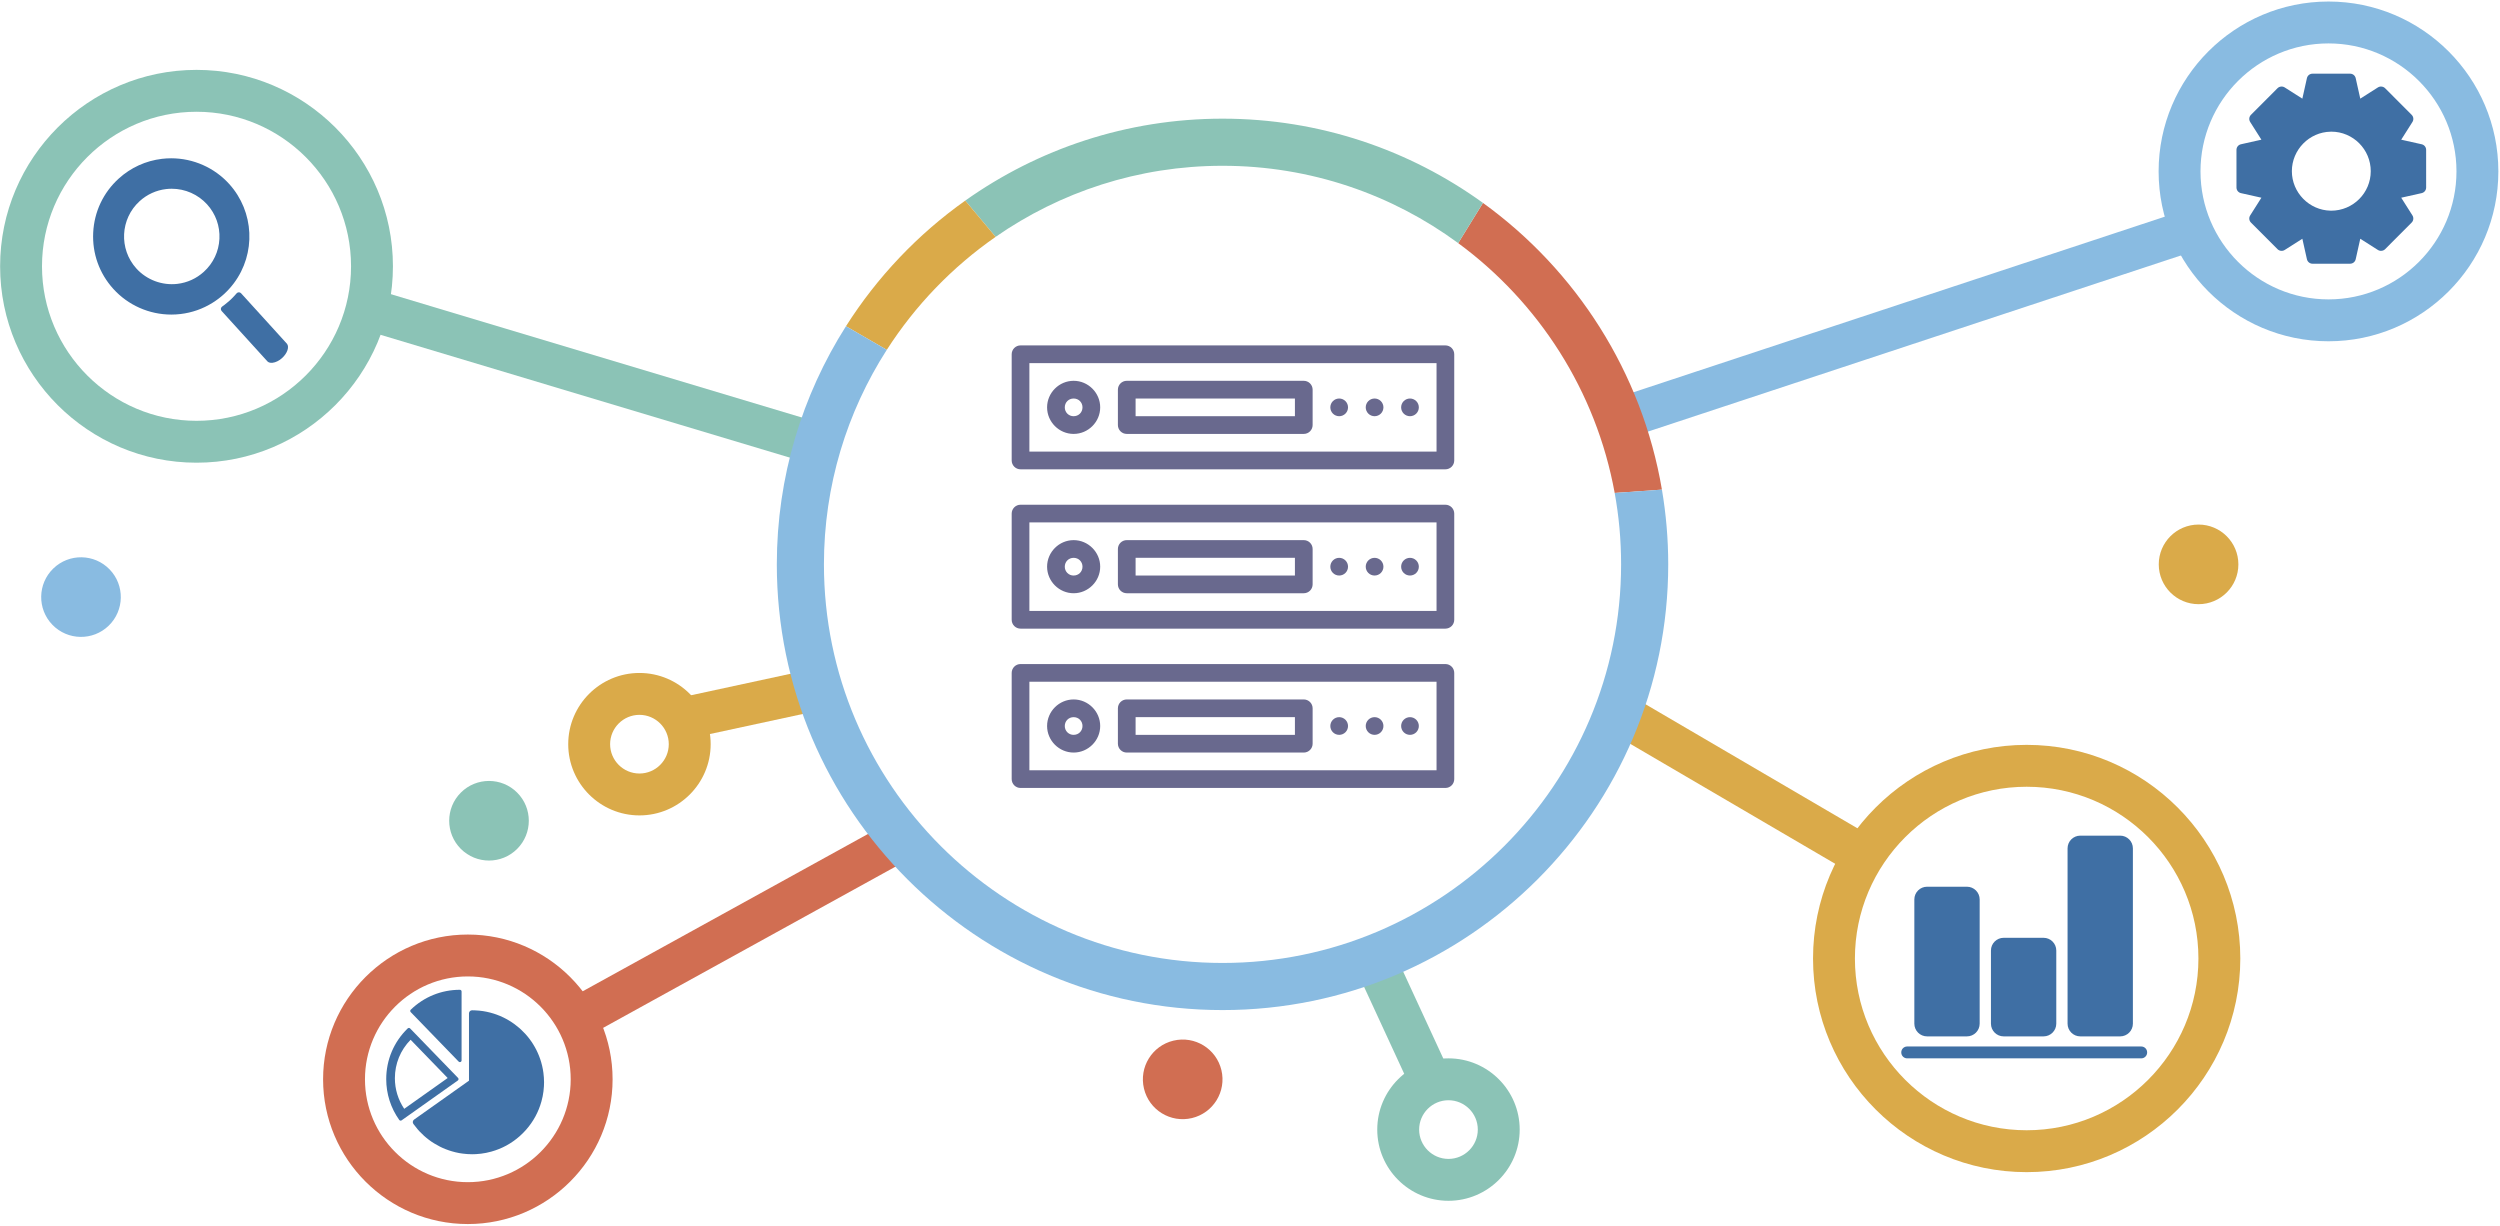 <svg width="526" height="258" viewBox="0 0 526 258" fill="none" xmlns="http://www.w3.org/2000/svg">
<path d="M60.39 72.342L50.722 61.704C50.471 61.429 50.037 61.431 49.791 61.71L49.516 62.02C49.452 62.092 49.389 62.164 49.325 62.234C48.951 62.637 48.614 62.974 48.292 63.265C47.993 63.536 47.656 63.815 47.229 64.143C47.152 64.202 47.072 64.26 46.991 64.319L46.728 64.509C46.426 64.728 46.381 65.161 46.632 65.437L56.266 76.035C56.46 76.235 56.755 76.341 57.116 76.341C57.21 76.341 57.295 76.335 57.36 76.326C57.989 76.252 58.69 75.91 59.272 75.399L59.373 75.312C60.444 74.337 60.901 73.004 60.39 72.342Z" fill="#3F6FA4"/>
<path d="M49.179 59.625C53.912 53.34 53.507 44.541 48.216 38.703C45.106 35.272 40.659 33.304 36.015 33.304C35.372 33.304 34.72 33.342 34.077 33.418C30.676 33.823 27.534 35.256 24.99 37.563C21.735 40.51 19.824 44.551 19.608 48.939C19.392 53.327 20.898 57.535 23.848 60.789C26.957 64.219 31.402 66.187 36.044 66.187C36.687 66.187 37.338 66.148 37.98 66.072C40.389 65.786 42.652 64.993 44.705 63.715C45.554 63.188 46.352 62.587 47.074 61.931C47.836 61.242 48.544 60.466 49.179 59.625ZM46.167 50.245C46.035 52.925 44.868 55.393 42.88 57.194C41.326 58.602 39.407 59.477 37.331 59.724C34.109 60.105 30.86 58.882 28.697 56.495C24.979 52.392 25.292 46.029 29.394 42.312C30.95 40.902 32.869 40.027 34.945 39.781C35.336 39.734 35.734 39.711 36.128 39.711C38.965 39.711 41.68 40.913 43.578 43.009C45.379 44.996 46.298 47.566 46.167 50.245Z" fill="#3F6FA4"/>
<path d="M96.5 223.359C96.569 223.43 96.663 223.469 96.759 223.469C96.804 223.469 96.85 223.46 96.893 223.442C97.029 223.387 97.117 223.256 97.117 223.109V208.611C97.117 208.413 96.957 208.252 96.758 208.252C92.882 208.252 89.212 209.74 86.423 212.441C86.281 212.579 86.277 212.806 86.415 212.949L96.5 223.359Z" fill="#3F6FA4"/>
<path d="M96.476 227.078C96.486 226.973 96.449 226.87 96.377 226.794L86.292 216.384C86.226 216.315 86.135 216.276 86.04 216.274C85.942 216.279 85.852 216.309 85.783 216.376C82.867 219.202 81.261 222.991 81.261 227.045C81.261 230.141 82.208 233.111 84 235.634C84.07 235.733 84.181 235.785 84.293 235.785C84.365 235.785 84.437 235.764 84.501 235.719L96.326 227.338C96.412 227.277 96.467 227.182 96.476 227.078ZM85.046 233.295C83.761 231.386 83.083 229.166 83.083 226.856C83.083 223.8 84.256 220.938 86.392 218.764L94.19 226.814L85.046 233.295Z" fill="#3F6FA4"/>
<path d="M114.468 227.667C114.466 227.034 114.421 226.377 114.333 225.715C114.302 225.472 114.264 225.232 114.22 224.994C114.127 224.479 114.006 223.968 113.862 223.475C113.8 223.261 113.733 223.05 113.661 222.839C113.505 222.381 113.326 221.928 113.129 221.494C113.043 221.303 112.954 221.114 112.86 220.927C112.651 220.512 112.424 220.107 112.186 219.725C112.079 219.554 111.972 219.383 111.858 219.217C111.579 218.808 111.277 218.408 110.961 218.029C110.835 217.878 110.706 217.729 110.574 217.582C110.288 217.264 109.974 216.946 109.641 216.636C109.497 216.502 109.351 216.372 109.201 216.243C108.866 215.953 108.513 215.675 108.153 215.415C107.99 215.298 107.827 215.184 107.66 215.073C107.269 214.815 106.874 214.577 106.486 214.369C106.305 214.27 106.121 214.176 105.935 214.085C105.46 213.854 104.967 213.645 104.469 213.465C104.263 213.391 104.055 213.319 103.846 213.254C103.36 213.102 102.858 212.972 102.353 212.868C102.118 212.821 101.883 212.779 101.645 212.741C101.093 212.657 100.517 212.601 99.93 212.579C99.728 212.57 99.526 212.563 99.322 212.563C98.966 212.563 98.675 212.854 98.675 213.21V227.374L87.123 235.562C86.984 235.66 86.887 235.813 86.858 235.983C86.83 236.15 86.87 236.326 86.97 236.466L87.025 236.54C87.271 236.882 87.543 237.225 87.857 237.587C87.986 237.736 88.115 237.885 88.25 238.028C88.545 238.345 88.864 238.657 89.198 238.957C89.344 239.089 89.493 239.217 89.646 239.344C90.062 239.689 90.451 239.984 90.833 240.242C90.981 240.342 91.134 240.437 91.287 240.531L91.344 240.567C91.737 240.811 92.142 241.038 92.547 241.242C92.734 241.335 92.921 241.427 93.11 241.513C93.528 241.701 93.969 241.873 94.46 242.041C94.67 242.112 94.88 242.18 95.093 242.242C95.624 242.397 96.12 242.517 96.606 242.606C96.846 242.65 97.088 242.685 97.329 242.716C97.987 242.805 98.643 242.85 99.267 242.851C99.272 242.852 99.317 242.853 99.322 242.853C99.595 242.853 99.867 242.845 100.136 242.83C100.855 242.792 101.578 242.701 102.284 242.56C102.634 242.491 102.994 242.404 103.384 242.296C104.486 241.988 105.546 241.561 106.534 241.024C107.524 240.485 108.464 239.826 109.326 239.065C109.804 238.644 110.259 238.188 110.68 237.711C111.442 236.847 112.101 235.907 112.638 234.918C113.175 233.933 113.603 232.873 113.911 231.769C114.019 231.38 114.106 231.021 114.175 230.669C114.317 229.959 114.408 229.237 114.446 228.521C114.46 228.252 114.468 227.981 114.468 227.708C114.469 227.708 114.468 227.667 114.468 227.667Z" fill="#3F6FA4"/>
<path d="M426.411 246.619C401.626 246.619 381.462 226.454 381.462 201.669C381.462 176.884 401.626 156.719 426.411 156.719C451.197 156.719 471.361 176.884 471.361 201.669C471.361 226.454 451.197 246.619 426.411 246.619ZM426.411 165.532C406.485 165.532 390.274 181.743 390.274 201.669C390.274 221.594 406.485 237.806 426.411 237.806C446.337 237.806 462.548 221.595 462.548 201.669C462.548 181.743 446.337 165.532 426.411 165.532Z" fill="#DAAA49"/>
<path d="M489.914 71.805C470.206 71.805 454.172 55.772 454.172 36.063C454.172 16.356 470.206 0.322 489.914 0.322C509.622 0.322 525.655 16.356 525.655 36.063C525.655 55.772 509.622 71.805 489.914 71.805ZM489.914 9.135C475.065 9.135 462.985 21.215 462.985 36.063C462.985 50.912 475.066 62.992 489.914 62.992C504.762 62.992 516.842 50.912 516.842 36.063C516.842 21.215 504.762 9.135 489.914 9.135Z" fill="#89BBE1"/>
<path d="M41.348 97.352C18.561 97.352 0.023 78.814 0.023 56.027C0.023 33.24 18.561 14.702 41.348 14.702C64.134 14.702 82.673 33.24 82.673 56.027C82.673 78.814 64.134 97.352 41.348 97.352ZM41.348 23.515C23.421 23.515 8.836 38.1 8.836 56.027C8.836 73.954 23.421 88.539 41.348 88.539C59.275 88.539 73.86 73.954 73.86 56.027C73.86 38.1 59.275 23.515 41.348 23.515Z" fill="#8BC3B6"/>
<path d="M98.433 257.54C81.64 257.54 67.978 243.878 67.978 227.085C67.978 210.291 81.64 196.629 98.433 196.629C115.226 196.629 128.889 210.291 128.889 227.085C128.889 243.878 115.226 257.54 98.433 257.54ZM98.433 205.442C86.499 205.442 76.79 215.151 76.79 227.085C76.79 239.019 86.499 248.727 98.433 248.727C110.367 248.727 120.076 239.019 120.076 227.085C120.076 215.151 110.367 205.442 98.433 205.442Z" fill="#D16E52"/>
<path d="M134.54 171.561C126.278 171.561 119.555 164.839 119.555 156.576C119.555 148.314 126.277 141.592 134.54 141.592C142.802 141.592 149.524 148.314 149.524 156.576C149.524 164.839 142.802 171.561 134.54 171.561ZM134.54 150.405C131.136 150.405 128.368 153.173 128.368 156.576C128.368 159.98 131.136 162.748 134.54 162.748C137.943 162.748 140.711 159.979 140.711 156.576C140.711 153.173 137.943 150.405 134.54 150.405Z" fill="#DAAA49"/>
<path d="M22.867 131.646C26.191 128.429 26.277 123.126 23.06 119.803C19.843 116.479 14.541 116.393 11.217 119.61C7.894 122.827 7.807 128.13 11.024 131.453C14.242 134.777 19.544 134.863 22.867 131.646Z" fill="#89BBE1"/>
<path d="M250.782 235.244C255.282 234.171 258.059 229.653 256.985 225.154C255.912 220.654 251.394 217.877 246.895 218.951C242.395 220.024 239.618 224.542 240.692 229.041C241.765 233.541 246.283 236.318 250.782 235.244Z" fill="#D16E52"/>
<path d="M462.579 127.119C467.204 127.119 470.954 123.369 470.954 118.744C470.954 114.118 467.204 110.368 462.579 110.368C457.953 110.368 454.203 114.118 454.203 118.744C454.203 123.369 457.953 127.119 462.579 127.119Z" fill="#DAAA49"/>
<path d="M108.808 178.608C112.079 175.337 112.079 170.034 108.808 166.763C105.537 163.492 100.234 163.492 96.963 166.763C93.692 170.034 93.692 175.337 96.963 178.608C100.234 181.878 105.537 181.878 108.808 178.608Z" fill="#8BC3B6"/>
<path d="M304.759 252.647C296.496 252.647 289.774 245.925 289.774 237.663C289.774 229.4 296.496 222.679 304.759 222.679C313.021 222.679 319.743 229.4 319.743 237.663C319.743 245.925 313.021 252.647 304.759 252.647ZM304.759 231.491C301.355 231.491 298.587 234.26 298.587 237.663C298.587 241.066 301.355 243.835 304.759 243.835C308.162 243.835 310.93 241.066 310.93 237.663C310.93 234.26 308.162 231.491 304.759 231.491Z" fill="#8BC3B6"/>
<path d="M342.627 146.075L338.175 153.68L389.826 183.911L394.277 176.305L342.627 146.075Z" fill="#DAAA49"/>
<path d="M457.202 45.015L337.985 84.415L340.75 92.783L459.967 53.383L457.202 45.015Z" fill="#89BBE1"/>
<path d="M78.44 60.758L75.907 69.198L170.794 97.67L173.327 89.23L78.44 60.758Z" fill="#8BC3B6"/>
<path d="M171.133 140.723L142.694 146.865L144.554 155.479L172.993 149.338L171.133 140.723Z" fill="#DAAA49"/>
<path d="M187.663 172.687L119.055 210.52L123.311 218.238L191.919 180.404L187.663 172.687Z" fill="#D16E52"/>
<path d="M293.092 199.804L285.09 203.498L296.825 228.914L304.826 225.219L293.092 199.804Z" fill="#8BC3B6"/>
<path d="M510.46 31.533C510.46 30.962 510.071 30.476 509.515 30.353L505.216 29.39L507.578 25.662C507.884 25.18 507.815 24.561 507.412 24.159L501.821 18.558C501.428 18.165 500.776 18.097 500.317 18.392L496.6 20.756L495.639 16.45C495.515 15.893 495.03 15.503 494.459 15.503H486.554C485.983 15.503 485.497 15.893 485.374 16.449L484.414 20.757L480.699 18.394C480.232 18.093 479.585 18.165 479.192 18.558L473.601 24.161C473.2 24.563 473.132 25.18 473.437 25.663L475.798 29.39L471.499 30.353C470.942 30.477 470.553 30.962 470.553 31.534L470.555 39.455C470.555 40.026 470.944 40.512 471.499 40.636L475.799 41.598L473.437 45.327C473.131 45.808 473.199 46.425 473.602 46.829L479.192 52.428C479.583 52.823 480.23 52.893 480.697 52.597L484.415 50.232L485.375 54.539C485.498 55.089 485.994 55.488 486.555 55.488L494.46 55.486C495.032 55.486 495.518 55.096 495.64 54.539L496.601 50.232L500.319 52.597C500.787 52.895 501.436 52.821 501.823 52.43L507.41 46.83C507.808 46.435 507.878 45.802 507.578 45.326L505.216 41.598L509.514 40.634C510.072 40.51 510.461 40.025 510.461 39.454L510.46 31.533ZM490.477 44.329C490.475 44.329 490.472 44.329 490.469 44.329L490.357 44.324C485.864 44.244 482.209 40.517 482.209 36.017C482.209 31.517 485.862 27.79 490.352 27.709C490.403 27.709 490.453 27.707 490.5 27.703L490.529 27.701C495.094 27.713 498.805 31.439 498.805 36.017C498.805 40.6 495.087 44.329 490.477 44.329Z" fill="#3F6FA4"/>
<path d="M339.73 103.72L349.668 103.017C345.474 78.286 331.564 56.821 312.018 42.694L306.804 51.154C323.729 63.605 335.83 82.251 339.73 103.72Z" fill="#D16E52"/>
<path d="M257.218 34.881C275.756 34.881 292.906 40.929 306.804 51.154L312.019 42.694C296.595 31.546 277.661 24.967 257.218 24.967C237.071 24.967 218.389 31.354 203.087 42.209L209.475 49.839C223.035 40.415 239.491 34.881 257.218 34.881Z" fill="#8BC3B6"/>
<path d="M209.476 49.839L203.088 42.208C193.102 49.292 184.563 58.284 177.99 68.64L186.579 73.609C192.575 64.26 200.368 56.169 209.476 49.839Z" fill="#DAAA49"/>
<path d="M349.669 103.017L339.73 103.721C340.616 108.596 341.08 113.617 341.08 118.744C341.08 164.986 303.46 202.606 257.218 202.606C210.976 202.606 173.356 164.986 173.356 118.744C173.356 102.136 178.217 86.648 186.579 73.609L177.99 68.64C168.784 83.144 163.442 100.33 163.442 118.744C163.442 170.452 205.51 212.52 257.218 212.52C308.927 212.52 350.995 170.452 350.995 118.744C350.995 113.385 350.536 108.132 349.669 103.017Z" fill="#89BBE1"/>
<path d="M413.843 186.566H405.456C403.977 186.566 402.777 187.766 402.777 189.246V215.375C402.777 216.855 403.977 218.055 405.456 218.055H413.843C415.323 218.055 416.522 216.855 416.522 215.375V189.246C416.522 187.766 415.323 186.566 413.843 186.566Z" fill="#3F6FA4"/>
<path d="M429.962 197.313H421.575C420.095 197.313 418.896 198.512 418.896 199.992V215.375C418.896 216.855 420.095 218.055 421.575 218.055H429.962C431.442 218.055 432.642 216.855 432.642 215.375V199.992C432.642 198.512 431.442 197.313 429.962 197.313Z" fill="#3F6FA4"/>
<path d="M446.081 175.82H437.694C436.214 175.82 435.015 177.019 435.015 178.499V215.375C435.015 216.855 436.214 218.055 437.694 218.055H446.081C447.561 218.055 448.76 216.855 448.76 215.375V178.499C448.76 177.019 447.561 175.82 446.081 175.82Z" fill="#3F6FA4"/>
<path d="M451.759 221.442V221.417C451.759 220.734 451.206 220.18 450.523 220.18H401.265C400.582 220.18 400.028 220.734 400.028 221.417V221.442C400.028 222.125 400.582 222.679 401.265 222.679H450.523C451.206 222.679 451.759 222.125 451.759 221.442Z" fill="#3F6FA4"/>
<path d="M214.721 72.673C214.227 72.673 213.753 72.869 213.404 73.218C213.055 73.568 212.858 74.041 212.858 74.535V96.883C212.858 97.376 213.055 97.85 213.404 98.199C213.753 98.549 214.227 98.745 214.721 98.745H304.11C304.604 98.745 305.078 98.549 305.427 98.199C305.776 97.85 305.972 97.376 305.972 96.883V74.535C305.972 74.041 305.776 73.568 305.427 73.218C305.078 72.869 304.604 72.673 304.11 72.673H214.721ZM216.583 76.397H302.248V95.02H216.583V76.397ZM225.894 80.122C222.829 80.122 220.308 82.644 220.308 85.709C220.308 88.774 222.829 91.296 225.894 91.296C228.96 91.296 231.481 88.774 231.481 85.709C231.481 82.644 228.96 80.122 225.894 80.122ZM237.068 80.122C236.574 80.122 236.1 80.318 235.751 80.668C235.402 81.017 235.206 81.49 235.206 81.984V89.433C235.206 89.927 235.402 90.401 235.751 90.75C236.1 91.1 236.574 91.296 237.068 91.296H274.314C274.808 91.296 275.281 91.1 275.631 90.75C275.98 90.401 276.176 89.927 276.176 89.433V81.984C276.176 81.49 275.98 81.017 275.631 80.668C275.281 80.318 274.808 80.122 274.314 80.122H237.068ZM225.894 83.847C226.945 83.847 227.757 84.659 227.757 85.709C227.757 86.759 226.945 87.571 225.894 87.571C225.649 87.575 225.405 87.529 225.178 87.437C224.95 87.344 224.743 87.207 224.57 87.034C224.396 86.86 224.259 86.653 224.167 86.426C224.074 86.198 224.029 85.954 224.032 85.709C224.032 84.659 224.844 83.847 225.894 83.847ZM238.93 83.847H272.451V87.571H238.93V83.847ZM281.763 83.847C281.269 83.847 280.795 84.043 280.446 84.392C280.097 84.741 279.901 85.215 279.901 85.709C279.901 86.203 280.097 86.677 280.446 87.026C280.795 87.375 281.269 87.571 281.763 87.571C282.257 87.571 282.73 87.375 283.08 87.026C283.429 86.677 283.625 86.203 283.625 85.709C283.625 85.215 283.429 84.741 283.08 84.392C282.73 84.043 282.257 83.847 281.763 83.847ZM289.212 83.847C288.718 83.847 288.244 84.043 287.895 84.392C287.546 84.741 287.35 85.215 287.35 85.709C287.35 86.203 287.546 86.677 287.895 87.026C288.244 87.375 288.718 87.571 289.212 87.571C289.706 87.571 290.179 87.375 290.529 87.026C290.878 86.677 291.074 86.203 291.074 85.709C291.074 85.215 290.878 84.741 290.529 84.392C290.179 84.043 289.706 83.847 289.212 83.847ZM296.661 83.847C296.167 83.847 295.693 84.043 295.344 84.392C294.995 84.741 294.799 85.215 294.799 85.709C294.799 86.203 294.995 86.677 295.344 87.026C295.693 87.375 296.167 87.571 296.661 87.571C297.155 87.571 297.629 87.375 297.978 87.026C298.327 86.677 298.523 86.203 298.523 85.709C298.523 85.215 298.327 84.741 297.978 84.392C297.629 84.043 297.155 83.847 296.661 83.847ZM214.721 106.194C214.227 106.194 213.753 106.39 213.404 106.739C213.055 107.089 212.858 107.562 212.858 108.056V130.404C212.858 130.898 213.055 131.371 213.404 131.72C213.753 132.07 214.227 132.266 214.721 132.266H304.11C304.604 132.266 305.078 132.07 305.427 131.72C305.776 131.371 305.972 130.898 305.972 130.404V108.056C305.972 107.562 305.776 107.089 305.427 106.739C305.078 106.39 304.604 106.194 304.11 106.194H214.721ZM216.583 109.919H302.248V128.541H216.583V109.919ZM225.894 113.643C222.829 113.643 220.308 116.168 220.308 119.23C220.308 122.295 222.829 124.817 225.894 124.817C228.96 124.817 231.481 122.295 231.481 119.23C231.481 116.168 228.96 113.643 225.894 113.643ZM237.068 113.643C236.574 113.643 236.1 113.839 235.751 114.189C235.402 114.538 235.206 115.011 235.206 115.505V122.954C235.206 123.448 235.402 123.922 235.751 124.271C236.1 124.621 236.574 124.817 237.068 124.817H274.314C274.808 124.817 275.281 124.621 275.631 124.271C275.98 123.922 276.176 123.448 276.176 122.954V115.505C276.176 115.011 275.98 114.538 275.631 114.189C275.281 113.839 274.808 113.643 274.314 113.643H237.068ZM225.894 117.368C226.945 117.368 227.757 118.18 227.757 119.23C227.757 120.28 226.945 121.092 225.894 121.092C225.649 121.096 225.405 121.05 225.178 120.958C224.95 120.865 224.743 120.728 224.57 120.555C224.396 120.381 224.259 120.174 224.167 119.947C224.074 119.719 224.029 119.475 224.032 119.23C224.032 118.18 224.844 117.368 225.894 117.368ZM238.93 117.368H272.451V121.092H238.93V117.368ZM281.763 117.368C281.269 117.368 280.795 117.564 280.446 117.913C280.097 118.262 279.901 118.736 279.901 119.23C279.901 119.724 280.097 120.198 280.446 120.547C280.795 120.896 281.269 121.092 281.763 121.092C282.257 121.092 282.73 120.896 283.08 120.547C283.429 120.198 283.625 119.724 283.625 119.23C283.625 118.736 283.429 118.262 283.08 117.913C282.73 117.564 282.257 117.368 281.763 117.368ZM289.212 117.368C288.718 117.368 288.244 117.564 287.895 117.913C287.546 118.262 287.35 118.736 287.35 119.23C287.35 119.724 287.546 120.198 287.895 120.547C288.244 120.896 288.718 121.092 289.212 121.092C289.706 121.092 290.179 120.896 290.529 120.547C290.878 120.198 291.074 119.724 291.074 119.23C291.074 118.736 290.878 118.262 290.529 117.913C290.179 117.564 289.706 117.368 289.212 117.368ZM296.661 117.368C296.167 117.368 295.693 117.564 295.344 117.913C294.995 118.262 294.799 118.736 294.799 119.23C294.799 119.724 294.995 120.198 295.344 120.547C295.693 120.896 296.167 121.092 296.661 121.092C297.155 121.092 297.629 120.896 297.978 120.547C298.327 120.198 298.523 119.724 298.523 119.23C298.523 118.736 298.327 118.262 297.978 117.913C297.629 117.564 297.155 117.368 296.661 117.368ZM214.721 139.715C214.227 139.715 213.753 139.911 213.404 140.26C213.055 140.61 212.858 141.083 212.858 141.577V163.925C212.858 164.419 213.055 164.892 213.404 165.242C213.753 165.591 214.227 165.787 214.721 165.787H304.11C304.604 165.787 305.078 165.591 305.427 165.242C305.776 164.892 305.972 164.419 305.972 163.925V141.577C305.972 141.083 305.776 140.61 305.427 140.26C305.078 139.911 304.604 139.715 304.11 139.715H214.721ZM216.583 143.44H302.248V162.062H216.583V143.44ZM225.894 147.164C222.829 147.164 220.308 149.686 220.308 152.751C220.308 155.816 222.829 158.338 225.894 158.338C228.96 158.338 231.481 155.816 231.481 152.751C231.481 149.686 228.96 147.164 225.894 147.164ZM237.068 147.164C236.574 147.164 236.1 147.36 235.751 147.71C235.402 148.059 235.206 148.533 235.206 149.026V156.476C235.206 156.969 235.402 157.443 235.751 157.792C236.1 158.142 236.574 158.338 237.068 158.338H274.314C274.808 158.338 275.281 158.142 275.631 157.792C275.98 157.443 276.176 156.969 276.176 156.476V149.026C276.176 148.533 275.98 148.059 275.631 147.71C275.281 147.36 274.808 147.164 274.314 147.164H237.068ZM225.894 150.889C226.945 150.889 227.757 151.701 227.757 152.751C227.757 153.801 226.945 154.613 225.894 154.613C225.649 154.617 225.405 154.571 225.178 154.479C224.95 154.386 224.743 154.249 224.57 154.076C224.396 153.902 224.259 153.695 224.167 153.468C224.074 153.24 224.029 152.997 224.032 152.751C224.032 151.701 224.844 150.889 225.894 150.889ZM238.93 150.889H272.451V154.613H238.93V150.889ZM281.763 150.889C281.269 150.889 280.795 151.085 280.446 151.434C280.097 151.783 279.901 152.257 279.901 152.751C279.901 153.245 280.097 153.719 280.446 154.068C280.795 154.417 281.269 154.613 281.763 154.613C282.257 154.613 282.73 154.417 283.08 154.068C283.429 153.719 283.625 153.245 283.625 152.751C283.625 152.257 283.429 151.783 283.08 151.434C282.73 151.085 282.257 150.889 281.763 150.889ZM289.212 150.889C288.718 150.889 288.244 151.085 287.895 151.434C287.546 151.783 287.35 152.257 287.35 152.751C287.35 153.245 287.546 153.719 287.895 154.068C288.244 154.417 288.718 154.613 289.212 154.613C289.706 154.613 290.179 154.417 290.529 154.068C290.878 153.719 291.074 153.245 291.074 152.751C291.074 152.257 290.878 151.783 290.529 151.434C290.179 151.085 289.706 150.889 289.212 150.889ZM296.661 150.889C296.167 150.889 295.693 151.085 295.344 151.434C294.995 151.783 294.799 152.257 294.799 152.751C294.799 153.245 294.995 153.719 295.344 154.068C295.693 154.417 296.167 154.613 296.661 154.613C297.155 154.613 297.629 154.417 297.978 154.068C298.327 153.719 298.523 153.245 298.523 152.751C298.523 152.257 298.327 151.783 297.978 151.434C297.629 151.085 297.155 150.889 296.661 150.889Z" fill="#69698E"/>
</svg>
